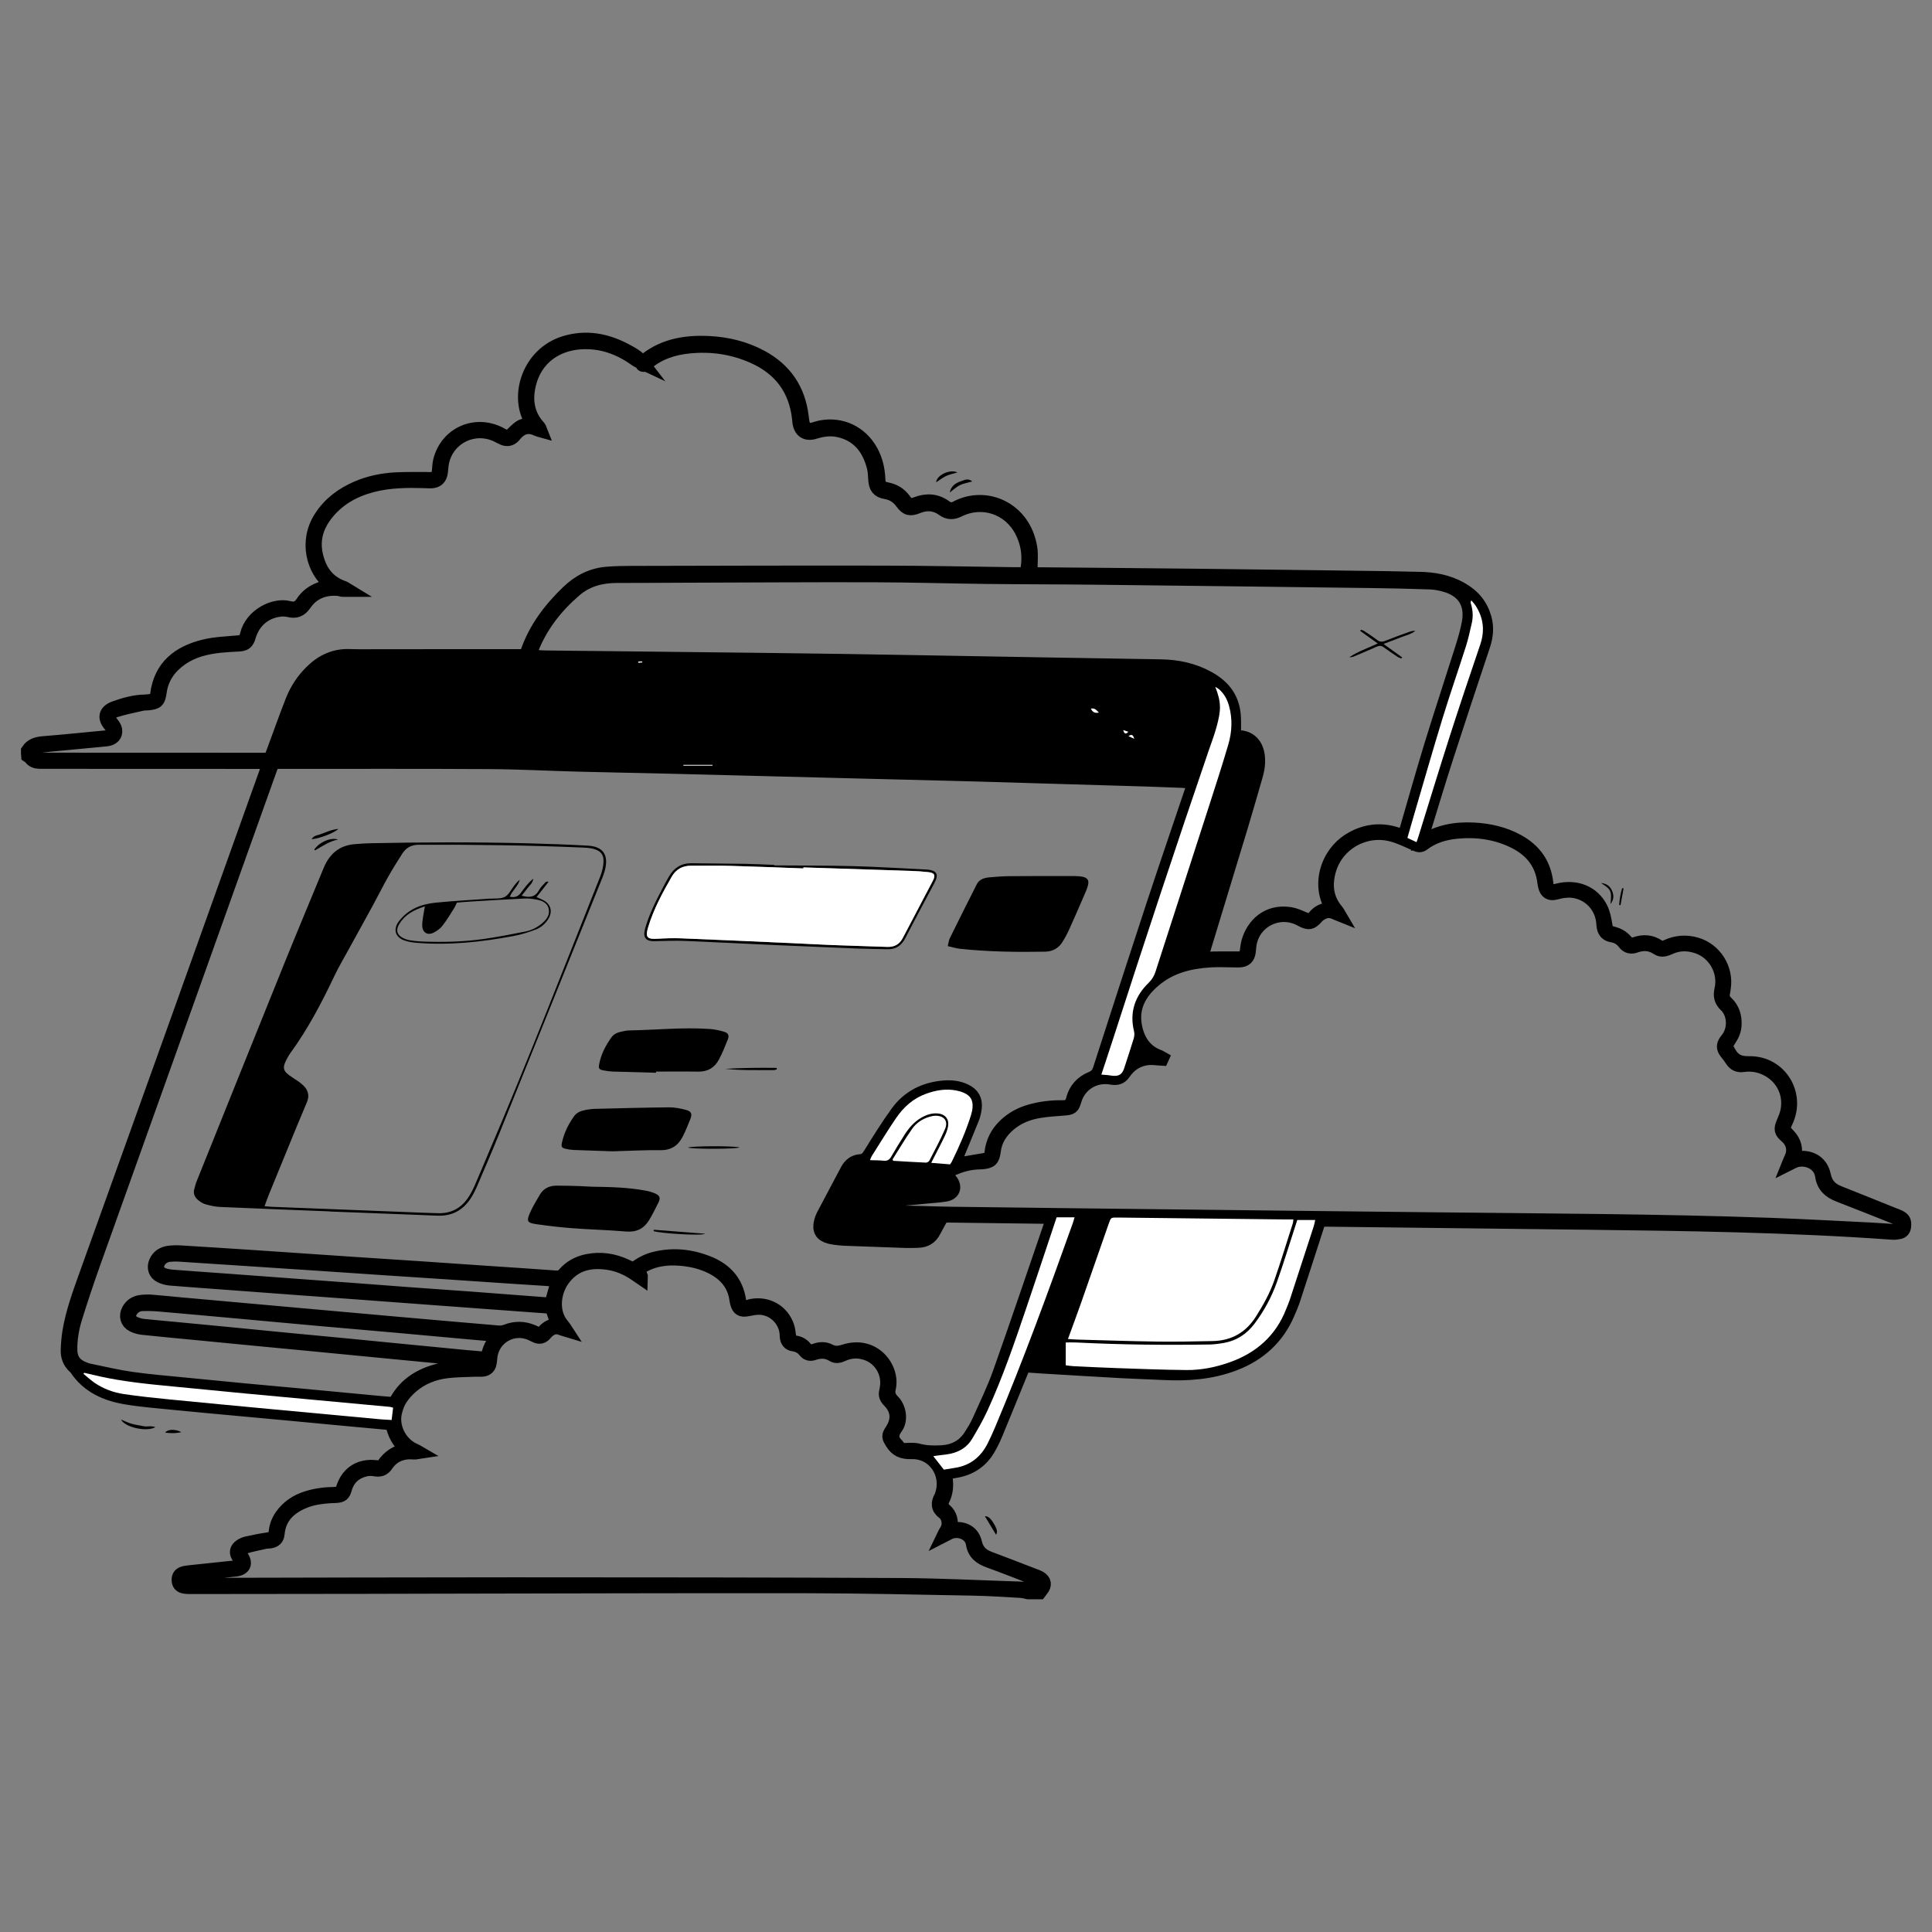 <?xml version="1.0" encoding="utf-8"?>
<!-- Generator: Adobe Illustrator 24.0.2, SVG Export Plug-In . SVG Version: 6.00 Build 0)  -->
<svg version="1.1" id="Layer_1" xmlns="http://www.w3.org/2000/svg" xmlns:xlink="http://www.w3.org/1999/xlink" x="0px" y="0px"
	 viewBox="0 0 700 700" style="enable-background:new 0 0 700 700;" xml:space="preserve">
<rect x="0" y="0" width="700" height="700" fill="#808080" stroke="none"/>
<style type="text/css">
	.st0{stroke:#000000;stroke-width:0.75;stroke-miterlimit:10;}
	.st1{stroke:#000000;stroke-width:5;stroke-miterlimit:10;}
	.st2{fill:#FFFFFF;}
</style>
<path class="st1" d="M10.09,272c1.33-2.07,3.34-2.58,5.67-2.77c7.22-0.58,14.43-1.32,21.64-2.01c0.61-0.06,1.23-0.09,1.81-0.27
	c1.65-0.51,2.22-2.24,1.24-3.66c-0.13-0.19-0.3-0.34-0.45-0.51c-2.39-2.73-1.86-5.03,1.57-6.28c3.59-1.31,7.26-2.31,11.13-2.37
	c0.68-0.01,1.37-0.11,2.04-0.22c1.31-0.2,2-1.01,2.16-2.3c1.29-10.18,7.96-15.22,17.18-17.45c3.82-0.93,7.84-1.06,11.78-1.42
	c2.58-0.24,3.01-0.42,3.62-2.9c1.73-6.98,9.93-10.99,15.19-9.6c2.26,0.6,3.67,0.02,4.97-1.98c2.09-3.23,5.35-4.9,9.08-5.65
	c0.49-0.1,0.98-0.16,1.77-0.28c-0.46-0.48-0.68-0.77-0.96-0.99c-5.87-4.63-9.02-15.03-3.32-23.86c3.21-4.98,7.73-8.35,13.1-10.68
	c4.53-1.96,9.31-2.92,14.21-3.17c3.58-0.18,7.17-0.09,10.75-0.12c0.61,0,1.22,0.06,1.83,0.02c1.91-0.13,2.68-0.92,2.88-2.86
	c0.13-1.28,0.15-2.6,0.47-3.84c2.5-9.64,12.62-14.18,21.53-9.71c0.54,0.27,1.06,0.62,1.62,0.84c1.09,0.44,2.05,0.24,2.93-0.61
	c3.3-3.21,3.32-3.19,7.36-3.64c-0.09-0.29-0.12-0.59-0.26-0.82c-5.85-9.43-0.95-24.7,11.9-28.66c7.61-2.35,14.95-1.07,21.9,2.59
	c2.34,1.24,4.73,2.47,6.4,4.66c-0.8-0.38-1.68-0.65-2.38-1.16c-6.08-4.38-12.78-6.79-20.35-6.23c-8.49,0.63-16.08,5.54-18.4,15.17
	c-1.39,5.74-0.59,11.06,3.58,15.57c0.2,0.22,0.26,0.58,0.46,1.08c-0.5-0.14-0.72-0.17-0.91-0.27c-3.05-1.51-5.54-1.08-7.84,1.36
	c-0.31,0.33-0.59,0.71-0.9,1.04c-1.07,1.13-2.35,1.36-3.76,0.78c-0.77-0.32-1.49-0.76-2.25-1.12c-8.13-3.86-17.48,0.48-19.74,9.2
	c-0.34,1.31-0.39,2.71-0.55,4.07c-0.26,2.3-1.44,3.42-3.73,3.47c-0.69,0.02-1.37-0.05-2.06-0.07c-6.42-0.18-12.83-0.16-19.1,1.48
	c-6.76,1.76-12.6,5.03-16.9,10.65c-3.26,4.26-4.68,9.06-3.52,14.41c1.24,5.73,4.19,10.09,10.01,12.05c0.31,0.1,0.58,0.34,1.32,0.79
	c-0.98,0-1.4,0.04-1.81-0.01c-0.53-0.07-1.04-0.29-1.56-0.33c-5.03-0.38-9.22,1.31-12.09,5.5c-1.49,2.17-3.21,2.81-5.65,2.21
	c-0.95-0.23-1.98-0.3-2.95-0.21c-5.7,0.57-9.9,4.1-11.52,9.6c-0.7,2.35-1.44,2.92-3.89,3.06c-2.13,0.12-4.27,0.21-6.4,0.43
	c-5.14,0.54-10.1,1.69-14.4,4.74c-4.16,2.95-6.93,6.8-7.64,11.98c-0.45,3.3-1.04,3.84-4.3,4.16c-0.68,0.07-1.39,0-2.05,0.16
	c-3.26,0.75-6.56,1.37-9.74,2.39c-2.83,0.91-3.07,2.48-1.18,4.82c0.51,0.63,1.01,1.39,1.14,2.15c0.31,1.93-0.97,3.3-3.26,3.53
	c-6.23,0.62-12.46,1.16-18.69,1.77c-2.2,0.21-4.41,0.41-6.57,0.8c-1.27,0.23-1.84,1.17-1.81,2.3c0.03,1.2,0.81,2.12,2.1,2.34
	c0.6,0.1,1.22,0.07,1.83,0.07c26.79,0.01,53.59,0.03,80.38,0.03c0.74,0,1.48-0.07,2.23-0.11c0.38-1.01,0.71-1.86,1.03-2.71
	c2.28-6.15,4.47-12.33,6.86-18.43c1.6-4.08,3.99-7.72,7.17-10.79c3.79-3.65,8.19-5.72,13.58-5.53c3.74,0.13,7.48,0.05,11.22,0.05
	c16.95,0,33.89-0.01,50.84-0.02c0.6,0,1.2-0.06,1.78-0.1c0.2-0.43,0.4-0.77,0.52-1.12c2.94-8.68,8.3-15.73,14.82-21.99
	c3.91-3.76,8.52-6.18,13.98-6.64c2.96-0.25,5.94-0.31,8.91-0.31c30.61-0.06,61.22-0.16,91.83-0.1c15.72,0.03,31.45,0.37,47.17,0.57
	c1.36,0.02,2.72,0,4.17,0c1.33-5.54,0.81-10.64-1.67-15.52c-4.35-8.55-14.21-11.88-22.81-7.64c-2.08,1.03-3.83,1.04-5.74-0.34
	c-2.82-2.04-5.9-2.26-9.12-0.95c-2.78,1.13-4,0.83-5.72-1.53c-1.47-2.02-3.34-3.24-5.82-3.67c-2.81-0.49-3.76-1.81-3.91-4.75
	c-0.08-1.52-0.16-3.07-0.54-4.53c-1.78-6.75-5.59-11.64-12.77-13.18c-2.9-0.62-5.74-0.22-8.57,0.66c-3.18,0.98-5.18-0.4-5.61-3.71
	c-0.05-0.38-0.06-0.76-0.1-1.14c-1.14-10.55-6.59-17.98-16.22-22.37c-7.47-3.4-15.33-4.57-23.45-3.78
	c-5.79,0.56-11.2,2.28-15.71,6.2c-0.23,0.2-0.49,0.45-0.76,0.49c-0.66,0.09-0.75-0.32-0.57-0.86c6.87-6.06,15.14-7.56,23.92-7.15
	c6.7,0.32,13.13,1.85,19.09,5.06c8.62,4.64,13.53,11.84,14.72,21.56c0.08,0.68,0.16,1.36,0.28,2.04c0.44,2.49,1.63,3.26,4.04,2.61
	c0.81-0.22,1.6-0.52,2.42-0.68c7.55-1.48,14.59,1.83,18.35,8.59c1.74,3.14,2.53,6.52,2.69,10.07c0.12,2.7,0.59,3.23,3.27,3.8
	c2.49,0.53,4.5,1.75,6.02,3.84c1.59,2.19,2.11,2.26,4.6,1.34c3.58-1.33,7.05-1.16,10.22,1.14c1.31,0.95,2.52,1.21,4.01,0.41
	c10.71-5.75,24.6,0.18,26.92,14.43c0.4,2.44,0.11,5,0.12,7.5c0,0.59-0.07,1.19-0.12,1.97c0.85,0.04,1.59,0.1,2.33,0.11
	c19.39,0.18,38.77,0.32,58.16,0.54c22.9,0.26,45.79,0.57,68.69,0.87c3.82,0.05,7.63,0.19,11.45,0.24
	c5.47,0.08,10.62,0.95,15.56,3.78c4.37,2.51,7.1,5.86,8.42,10.54c0.94,3.33,0.59,6.6-0.5,9.89c-4.56,13.67-9.1,27.34-13.52,41.05
	c-2.99,9.28-5.78,18.64-8.65,27.96c-0.22,0.71-0.38,1.44-0.61,2.29c0.38-0.06,0.61-0.04,0.76-0.14c5.63-3.81,11.96-4.86,18.56-4.52
	c5.61,0.29,11.02,1.51,16,4.26c6.03,3.33,9.59,8.32,10.33,15.24c0.29,2.73,1.25,3.29,4.07,2.57c6.68-1.71,12.85,0.77,15.71,6.58
	c0.85,1.73,1.24,3.74,1.56,5.67c0.38,2.33,0.5,2.76,2.73,3.33c1.92,0.49,3.53,1.38,4.8,2.91c0.89,1.07,2.04,1.33,3.31,0.89
	c3.01-1.05,5.84-0.84,8.5,1.01c1.03,0.72,2.02,0.36,3.02-0.1c3.4-1.56,6.92-1.79,10.5-0.78c6.83,1.93,11.22,8.91,10.09,15.92
	c-0.09,0.53-0.12,1.06-0.24,1.58c-0.34,1.47,0.02,2.63,1.16,3.7c2.34,2.17,3.14,4.97,3,8.09c-0.08,1.98-0.86,3.67-1.94,5.29
	c-1.51,2.27-1.26,2.66,0.08,4.92c1.68,2.84,3.82,3.63,7.12,3.57c11.05-0.18,18.07,11.12,13.37,21.12c-1.23,2.61-1.19,2.93,0.82,5
	c2.27,2.33,2.99,5.06,2.09,8.39c0.64-0.06,1.13-0.09,1.62-0.15c4.62-0.53,8.26,1.8,9.18,6.3c0.66,3.2,2.43,5.1,5.36,6.26
	c6.59,2.6,13.16,5.27,19.74,7.91c0.71,0.28,1.44,0.51,2.12,0.85c1.72,0.87,2.04,1.58,1.87,3.5c-0.1,1.15-0.69,1.87-1.76,2.1
	c-0.81,0.18-1.67,0.27-2.49,0.22c-37.1-2.67-74.26-3.19-111.43-3.63c-31.22-0.37-62.43-0.74-93.65-1.1c-0.83-0.01-1.66,0-2.6,0
	c-0.27,0.83-0.51,1.55-0.74,2.26c-2.87,8.85-5.71,17.7-8.61,26.53c-0.57,1.73-1.3,3.42-2.02,5.1c-3.78,8.82-10.31,14.77-19.2,18.23
	c-8.35,3.25-17.04,3.89-25.88,3.44c-5.11-0.26-10.22-0.39-15.32-0.67c-9.75-0.54-19.5-1.14-29.24-1.72
	c-1.97-0.12-3.93-0.27-6.03-0.42c-0.58,1.41-1.12,2.73-1.66,4.06c-2.83,6.92-5.63,13.84-8.5,20.74c-0.76,1.83-1.63,3.62-2.62,5.33
	c-2.59,4.5-6.51,7.17-11.62,8.1c-1.34,0.24-2.68,0.47-4.14,0.72c0.08,0.62,0.14,1.12,0.21,1.63c0.41,2.78,0.26,5.49-1.02,8.04
	c-0.74,1.49-0.62,2.67,0.75,3.83c2.03,1.72,2.47,4.11,2.07,6.77c0.83,0,1.5,0,2.16,0c3.44,0.01,5.95,1.73,6.7,5.06
	c0.67,2.94,2.39,4.6,5.1,5.61c5.43,2.02,10.82,4.14,16.23,6.22c0.64,0.25,1.31,0.45,1.9,0.77c2,1.09,2.26,2.73,0.76,4.5
	c-0.24,0.28-0.44,0.59-0.66,0.88c-1.37,0-2.75,0-4.12,0c-0.89-0.17-1.77-0.45-2.67-0.5c-5.72-0.31-11.43-0.72-17.15-0.82
	c-20.15-0.37-40.3-0.85-60.45-0.88c-45.27-0.07-90.54,0.1-135.81,0.17c-8.24,0.01-16.49,0.04-24.73,0.06
	c-20.92,0.03-41.84,0.05-62.75,0.07c-0.83,0-1.69-0.02-2.49-0.22c-1.06-0.25-1.69-0.99-1.77-2.12c-0.09-1.18,0.29-2.15,1.43-2.6
	c0.69-0.27,1.47-0.38,2.21-0.46c5.54-0.6,11.07-1.18,16.61-1.76c1-0.1,2.05-0.2,2.56-1.21c0.59-1.16-0.38-1.77-1-2.53
	c-1.12-1.4-0.9-2.92,0.59-3.95c0.68-0.47,1.48-0.85,2.27-1.03c2.52-0.56,5.06-1.08,7.62-1.45c2.15-0.32,2.65-0.59,2.88-2.78
	c0.23-2.19,1.02-4.14,2.29-5.9c2.28-3.14,5.38-5.16,9.04-6.31c3.22-1.02,6.54-1.44,9.92-1.49c2.24-0.03,2.54-0.31,3.26-2.43
	c1.81-5.3,6.22-7.98,11.93-7.26c0.95,0.12,1.97,0.18,2.53-0.66c2.04-3.05,4.82-4.99,8.94-5.64c-3.53-2.62-4.94-5.95-5.71-9.54
	c-4.75-0.44-9.23-0.84-13.71-1.26c-7.44-0.69-14.89-1.4-22.33-2.1c-7.22-0.67-14.44-1.33-21.65-2c-7.52-0.7-15.04-1.37-22.56-2.13
	c-5.46-0.55-10.96-0.97-16.36-1.9c-7.18-1.23-13.59-4.09-17.84-10.46c-0.17-0.25-0.4-0.46-0.62-0.66c-1.83-1.65-2.58-3.79-2.49-6.16
	c0.08-2.28,0.27-4.57,0.65-6.82c1.17-6.87,3.55-13.4,5.89-19.93c10.84-30.29,21.75-60.56,32.6-90.85
	c11.06-30.86,22.09-61.74,33.12-92.61c0.3-0.83,0.53-1.67,0.87-2.74c-1.16,0-2,0-2.83,0c-26.11-0.01-52.22-0.02-78.33-0.03
	c-0.76,0-1.53,0.01-2.29-0.02c-1.27-0.06-2.38-0.42-3.15-1.56c-0.19-0.28-0.58-0.43-0.88-0.64C10.09,273.23,10.09,272.62,10.09,272z
	 M176.39,493.21c-5.07-0.49-9.99-0.98-14.92-1.46c-7.06-0.68-14.13-1.35-21.19-2.03c-8.73-0.84-17.47-1.7-26.2-2.54
	c-7.06-0.68-14.13-1.34-21.19-2.02c-7.36-0.71-14.73-1.42-22.09-2.14c-6.38-0.62-12.76-1.2-19.13-1.88c-1.19-0.13-2.42-0.47-3.49-1
	c-2.15-1.07-2.76-3.32-1.62-5.44c0.93-1.73,2.44-2.73,4.36-3c1.27-0.18,2.59-0.22,3.88-0.13c3.42,0.25,6.84,0.63,10.26,0.94
	c11.85,1.07,23.71,2.13,35.56,3.19c13.68,1.23,27.36,2.46,41.03,3.67c13,1.15,25.99,2.29,38.99,3.39c0.93,0.08,1.97-0.11,2.84-0.45
	c3.24-1.25,6.4-1.18,9.57,0.18c0.49,0.21,0.97,0.45,1.46,0.67c0.87,0.39,1.73,0.31,2.29-0.43c1.32-1.77,3.16-2.55,5.23-2.87
	c-0.71-2.12-1.39-4.12-2.1-6.22c-0.18-0.04-0.47-0.15-0.76-0.18c-6.47-0.48-12.94-0.95-19.41-1.42c-6.93-0.51-13.85-1.01-20.78-1.53
	c-9.51-0.7-19.02-1.42-28.54-2.12c-7.08-0.52-14.16-1.02-21.24-1.55c-9.51-0.7-19.02-1.41-28.54-2.12
	c-6.32-0.47-12.64-0.9-18.95-1.43c-1.19-0.1-2.43-0.43-3.5-0.95c-1.99-0.96-2.65-3.01-1.78-5.05c0.89-2.1,2.62-3.16,4.78-3.44
	c1.43-0.19,2.9-0.19,4.34-0.11c8.07,0.48,16.15,1.02,24.22,1.54c4.8,0.31,9.59,0.64,14.39,0.97c8.22,0.56,16.44,1.13,24.67,1.68
	c7.77,0.52,15.53,1.01,23.3,1.53c8.07,0.54,16.14,1.11,24.21,1.66c8.3,0.56,16.6,1.09,24.89,1.7c1.33,0.1,2.27-0.12,3.19-1.18
	c2.21-2.57,5.07-4.11,8.4-4.78c4.89-0.98,9.55-0.25,14.04,1.85c0.88,0.41,1.76,0.84,2.63,1.25c2.36-1.84,4.8-3.21,7.58-3.91
	c6.84-1.72,13.5-0.98,19.94,1.7c5.98,2.49,9.81,6.82,10.81,13.41c0.37,2.44,0.98,2.77,3.4,2.25c0.3-0.06,0.58-0.2,0.88-0.26
	c5.9-1.19,11.37,1.91,13.22,7.56c0.35,1.07,0.45,2.23,0.61,3.36c0.18,1.25,0.66,2.17,2.08,2.31c1.52,0.15,2.76,0.87,3.72,2.03
	c1.02,1.23,2.17,1.41,3.66,0.85c1.68-0.64,3.52-0.7,5.13,0.16c1.84,0.98,3.45,0.78,5.4,0.16c10.94-3.49,17.84,6.39,16.15,13.4
	c-0.45,1.85,0.02,3.28,1.44,4.71c2.4,2.41,3.08,6.88,1.11,9.55c-1.91,2.6-1.62,4.48,0.52,6.49c0.05,0.05,0.09,0.12,0.13,0.19
	c0.66,1.1,1.63,1.45,2.9,1.4c1.52-0.06,3.11-0.19,4.54,0.2c2.79,0.76,5.59,0.78,8.4,0.63c4.44-0.24,8.1-2.07,10.53-5.92
	c1.06-1.68,2.15-3.36,2.95-5.16c2.64-5.91,5.5-11.76,7.66-17.86c6.5-18.32,12.71-36.74,19.02-55.12c0.11-0.31,0.09-0.67,0.15-1.15
	c-13.44-0.17-26.7-0.34-39.93-0.51c-1.1,1.98-2.15,3.76-3.08,5.59c-1.19,2.36-3.1,3.49-5.68,3.58c-1.45,0.05-2.9,0.12-4.35,0.07
	c-6.94-0.23-13.88-0.49-20.82-0.75c-1.14-0.04-2.29-0.07-3.43-0.2c-1.21-0.13-2.44-0.26-3.61-0.58c-2.85-0.77-3.82-2.46-3.14-5.35
	c0.19-0.81,0.48-1.62,0.86-2.36c2.87-5.47,5.79-10.91,8.67-16.37c1.04-1.97,2.63-3.24,4.84-3.39c1.88-0.12,2.68-1.18,3.58-2.63
	c3.14-5.05,6.27-10.12,9.76-14.93c4.08-5.61,9.84-8.52,16.75-9.12c2.7-0.23,5.35,0.02,7.83,1.2c2.73,1.29,3.88,3.29,3.54,6.27
	c-0.15,1.27-0.44,2.57-0.92,3.76c-2.04,5.09-4.17,10.15-6.26,15.22c-0.19,0.45-0.31,0.93-0.5,1.49c0.4,0.04,0.63,0.11,0.83,0.07
	c3.38-0.56,6.75-1.15,10.13-1.71c1.9-0.31,2.5-0.82,2.72-2.77c0.44-3.8,2.07-6.98,4.79-9.63c2.69-2.61,5.88-4.34,9.47-5.32
	c3.7-1.01,7.48-1.49,11.31-1.43c2.6,0.04,3.45-0.82,3.96-2.86c0.92-3.64,3.35-6.2,6.75-7.58c1.81-0.73,2.52-1.85,3.06-3.55
	c6.37-19.73,12.73-39.46,19.22-59.16c4.68-14.19,9.54-28.32,14.31-42.48c0.25-0.75,0.44-1.52,0.63-2.18
	c-1.74-0.15-3.24-0.33-4.75-0.39c-4.27-0.18-8.54-0.34-12.81-0.47c-20.14-0.61-40.28-1.22-60.43-1.79
	c-14.57-0.41-29.15-0.74-43.73-1.11c-21.82-0.56-43.65-1.13-65.47-1.67c-12.06-0.3-24.12-0.51-36.17-0.82
	c-10.68-0.28-21.36-0.86-32.04-0.92c-25.27-0.15-50.54-0.06-75.81-0.07c-0.83,0-1.67,0-2.64,0c-0.35,0.91-0.69,1.75-0.99,2.6
	C76.62,338.27,55.29,397.84,34,457.43c-2.38,6.67-4.63,13.4-6.73,20.17c-1.17,3.78-1.84,7.71-1.74,11.72
	c0.07,2.97,1.45,5.08,4.15,6.29c0.83,0.37,1.69,0.73,2.58,0.91c5.15,1.06,10.28,2.29,15.48,3.03c6.34,0.9,12.74,1.4,19.11,2.04
	c7.21,0.72,14.42,1.43,21.64,2.11c7.29,0.69,14.59,1.33,21.88,2.01c9.04,0.84,18.08,1.71,27.12,2.56c1.81,0.17,3.62,0.3,5.24,0.43
	c0.3-0.28,0.45-0.36,0.51-0.49c3.12-6.12,8.29-9.59,14.73-11.43c4.45-1.27,9.01-1.51,13.61-1.39c0.99,0.03,2,0.11,2.97-0.03
	C175.53,495.23,176.47,494.83,176.39,493.21z M420.93,383.39c-0.04,0.08-0.08,0.16-0.11,0.24c-1.58-0.09-3.18-0.37-4.74-0.23
	c-3.79,0.35-6.78,2.26-8.89,5.39c-1.18,1.75-2.65,2.04-4.54,1.7c-6-1.08-11.59,2.37-13.28,8.16c-0.75,2.56-1.11,2.82-3.83,3.04
	c-2.81,0.23-5.64,0.39-8.43,0.81c-4.29,0.64-8.28,2.12-11.61,5c-2.92,2.52-4.91,5.58-5.39,9.52c-0.38,3.15-1.2,3.88-4.35,4.14
	c-0.61,0.05-1.22,0.04-1.83,0.08c-3,0.17-5.86,1.01-8.6,2.17c-2.2,0.93-2.45,2.23-1.06,4.13c0.09,0.12,0.21,0.22,0.3,0.35
	c1.68,2.32,0.81,4.54-2.07,4.99c-2.33,0.36-4.7,0.51-7.05,0.73c-4.86,0.46-9.73,0.87-14.58,1.39c-0.77,0.08-1.59,0.54-2.2,1.05
	c-1.28,1.07-0.99,2.6,0.58,3.21c0.69,0.26,1.49,0.34,2.24,0.32c1.97-0.05,3.94-0.32,5.91-0.29c5.64,0.09,11.29,0.35,16.93,0.43
	c16.41,0.23,32.82,0.42,49.23,0.61c29.37,0.34,58.75,0.67,88.12,1c12.98,0.15,25.95,0.28,38.93,0.42c40.38,0.45,80.77,0.55,121.13,2
	c12.13,0.44,24.24,1.12,36.37,1.71c2.74,0.13,5.48,0.39,8.22,0.54c1.67,0.09,2.7-0.47,3.01-1.51c0.32-1.09-0.38-2.28-1.87-3.04
	c-0.75-0.38-1.53-0.68-2.31-0.99c-6.31-2.5-12.61-5.02-18.93-7.46c-3.3-1.27-5.55-3.25-6.09-6.99c-0.75-5.21-6.93-7.08-10.7-4.99
	c-0.44,0.24-0.89,0.45-1.41,0.71c0.58-1.46,1.36-2.71,1.55-4.04c0.35-2.41-0.58-4.46-2.46-6.08c-1.82-1.57-1.99-2.45-1.12-4.61
	c0.4-0.99,0.86-1.96,1.18-2.97c2.16-6.69-0.84-13.65-7.15-16.75c-2.69-1.32-5.51-1.78-8.45-1.36c-1.81,0.26-3.1-0.32-4.08-1.85
	c-0.65-1.02-1.42-1.98-2.17-2.94c-0.97-1.25-1-2.5-0.11-3.79c0.3-0.44,0.65-0.85,0.96-1.29c2.45-3.47,2.18-8.88-0.91-11.82
	c-1.81-1.73-2.1-3.47-1.59-5.75c1.48-6.56-2.37-13.36-8.73-15.49c-3.28-1.1-6.59-1.15-9.82,0.31c-1.48,0.66-3.03,1.31-4.57,0.27
	c-2.57-1.73-5.23-1.84-8.07-0.82c-1.5,0.54-2.9,0.25-3.9-1.08c-1.17-1.55-2.69-2.46-4.58-2.76c-1.99-0.31-2.84-1.6-3.06-3.45
	c-0.07-0.61-0.09-1.22-0.17-1.82c-0.76-5.45-4.76-9.7-10.16-10.71c-2.37-0.44-4.69-0.07-7.01,0.55c-2.12,0.57-3.35-0.29-3.84-2.42
	c-0.1-0.45-0.2-0.9-0.25-1.35c-0.82-6.89-4.61-11.64-10.67-14.7c-6.66-3.36-13.79-4.32-21.15-3.61c-4.37,0.43-8.54,1.69-12.11,4.4
	c-0.96,0.73-1.71,0.51-2.71,0.07c-2.85-1.26-5.69-2.67-8.69-3.45c-9.72-2.51-19.77,3.2-22.56,12.72
	c-1.59,5.43-1.07,10.58,2.81,15.04c0.17,0.2,0.28,0.45,0.64,1.06c-0.72-0.29-1.06-0.4-1.37-0.56c-2.2-1.08-4.15-0.47-5.96,0.92
	c-0.42,0.32-0.75,0.75-1.12,1.14c-1.58,1.62-2.4,1.78-4.46,0.84c-0.42-0.19-0.81-0.43-1.22-0.63c-7.6-3.85-16.65,0.64-18.14,9.02
	c-0.17,0.97-0.18,1.97-0.33,2.95c-0.31,2.05-1.28,2.95-3.31,3.09c-0.68,0.05-1.37-0.01-2.06-0.01c-2.82-0.01-5.66-0.16-8.47,0
	c-7.53,0.44-14.64,2.18-20.55,7.24c-5.21,4.45-8.21,9.87-6.75,16.92c1.05,5.06,3.71,8.98,8.84,10.78
	C420.45,383.07,420.68,383.25,420.93,383.39z M341.99,556.33c0.4-0.82,0.53-1.23,0.77-1.55c1.66-2.21,0.82-5.49-0.78-6.67
	c-2.29-1.69-2.28-3.55-1.06-5.76c0.11-0.2,0.19-0.42,0.26-0.63c2.73-7.75-2.73-15.8-10.93-15.55c-3.34,0.1-5.43-0.79-7.12-3.55
	c-1.16-1.9-1.36-2.36-0.06-4.3c2.54-3.79,2.25-7.58-0.91-10.75c-1.01-1.01-1.51-2.07-1.12-3.48c0.12-0.44,0.16-0.9,0.24-1.35
	c0.89-5.39-2.31-10.72-7.49-12.41c-2.78-0.91-5.55-0.84-8.26,0.36c-1.19,0.53-2.44,1.05-3.71,0.26c-2.25-1.41-4.57-1.45-7.02-0.6
	c-1.15,0.4-2.27,0.24-3.1-0.81c-1.08-1.39-2.49-2.18-4.25-2.42c-1.49-0.2-2.25-1.18-2.41-2.64c-0.05-0.45-0.04-0.92-0.08-1.37
	c-0.48-5.04-4.67-9.09-9.73-9.24c-1.5-0.04-3.02,0.29-4.5,0.57c-2.13,0.4-3.13-0.17-3.68-2.28c-0.1-0.37-0.2-0.74-0.25-1.12
	c-0.71-5.66-3.98-9.41-8.92-11.91c-3.74-1.89-7.75-2.77-11.88-3.05c-4.32-0.29-8.54,0.21-12.46,2.23c-1.11,0.57-2.23,1.17-2.96,2.09
	c0.4,1.08,1.81,1.14,1.73,2.65c-0.8-0.55-1.35-0.92-1.91-1.3c-3.06-2.12-6.41-3.59-10.07-4.14c-6.72-1-12.57,0.39-16.67,6.39
	c-2.9,4.25-4.11,11.61,0.44,16.57c0.24,0.26,0.39,0.59,0.81,1.23c-0.79-0.24-1.2-0.34-1.59-0.5c-1.85-0.78-3.43-0.25-4.86,0.97
	c-0.4,0.34-0.74,0.77-1.1,1.16c-0.88,0.95-1.91,1.2-3.11,0.66c-0.56-0.25-1.1-0.52-1.65-0.78c-6.7-3.16-14.35,1.31-14.92,8.7
	c-0.05,0.68-0.13,1.37-0.27,2.04c-0.27,1.38-1.21,2.1-2.54,2.24c-0.83,0.09-1.68-0.02-2.52,0.02c-3.42,0.15-6.87,0.13-10.27,0.53
	c-4.86,0.57-9.34,2.31-13.07,5.56c-1.48,1.29-2.84,2.8-3.91,4.44c-0.9,1.38-1.48,3.05-1.9,4.67c-1.44,5.56,1.85,11.87,7.2,14.05
	c0.41,0.17,0.78,0.43,1.16,0.65c-1.34,0.22-2.55-0.04-3.74,0.05c-3.31,0.23-6,1.73-7.84,4.52c-1.04,1.58-2.34,1.94-4.12,1.63
	c-1.09-0.19-2.3-0.22-3.37,0.03c-3.78,0.88-6.37,3.11-7.46,6.94c-0.6,2.11-1.18,2.54-3.39,2.69c-0.69,0.05-1.37,0.03-2.06,0.08
	c-3.13,0.22-6.24,0.6-9.17,1.78c-5.36,2.16-9.22,5.59-9.79,11.78c-0.16,1.76-1.04,2.53-2.8,2.83c-0.52,0.09-1.08,0.02-1.59,0.13
	c-2.59,0.59-5.23,1.05-7.75,1.87c-2.02,0.66-2.18,1.72-0.94,3.47c1.74,2.46,0.83,4.39-2.19,4.7c-5.61,0.58-11.23,1.18-16.84,1.81
	c-0.82,0.09-1.67,0.29-2.39,0.68c-0.97,0.52-1,1.86-0.08,2.47c0.48,0.32,1.12,0.49,1.71,0.52c1.22,0.07,2.44,0,3.66,0
	c38.17-0.07,76.34-0.2,114.5-0.2c46.87,0.01,93.74,0.03,140.61,0.26c14.42,0.07,28.84,0.84,43.25,1.29
	c1.83,0.06,3.66,0.18,5.49,0.22c0.78,0.02,1.56-0.16,1.83-1.06c0.27-0.93-0.1-1.67-0.88-2.16c-0.58-0.36-1.22-0.62-1.86-0.87
	c-5.34-2.05-10.65-4.17-16.03-6.11c-3.1-1.12-5.33-2.77-5.87-6.27c-0.59-3.84-5.38-5.59-8.7-3.87
	C343.33,555.65,342.89,555.87,341.99,556.33z M447.13,266.91c1.36,0.16,2.7,0.09,3.87,0.49c2.99,1.03,4.37,3.42,4.76,6.42
	c0.32,2.46-0.03,4.87-0.72,7.23c-1.75,6-3.44,12.01-5.25,18c-4.72,15.61-9.49,31.21-14.24,46.82c-0.15,0.48-0.22,0.98-0.37,1.7
	c1.7-0.13,3.2-0.31,4.71-0.34c2.98-0.05,5.95,0.03,8.93-0.02c1.91-0.03,2.57-0.7,2.87-2.56c0.18-1.13,0.27-2.28,0.58-3.37
	c1.71-6.1,6.95-11.44,15.2-10.12c1.69,0.27,3.33,1.03,4.93,1.71c1.98,0.84,2.57,0.85,3.96-0.83c1.31-1.57,2.94-2.36,4.93-2.56
	c0.41-0.04,0.81-0.12,1.17-0.18c-0.67-1.79-1.47-3.37-1.87-5.05c-1.86-7.77,1.97-16.28,9.05-20.3c5.18-2.95,10.62-3.58,16.32-1.77
	c0.91,0.29,1.84,0.54,2.87,0.83c0.28-0.91,0.52-1.62,0.73-2.35c2.97-10.17,5.81-20.38,8.92-30.51c3.65-11.88,7.56-23.67,11.3-35.52
	c0.92-2.9,1.76-5.85,2.33-8.84c1.35-7.08-1.73-11.94-8.65-13.84c-1.68-0.46-3.44-0.82-5.17-0.88c-7.25-0.25-14.49-0.42-21.74-0.51
	c-33.28-0.43-66.56-0.84-99.84-1.21c-13.05-0.15-26.11-0.12-39.16-0.27c-13.66-0.16-27.32-0.58-40.99-0.61
	c-22.82-0.06-45.65,0.09-68.47,0.16c-8.17,0.02-16.34,0.1-24.5,0.09c-5.69-0.01-10.94,1.35-15.29,5.1
	c-6.92,5.96-12.43,13-15.76,21.6c-0.26,0.68-0.44,1.39-0.74,2.35c2.07,0.15,3.88,0.38,5.69,0.4c7.17,0.11,14.35,0.16,21.52,0.24
	c38.31,0.45,76.62,0.77,114.93,1.5c28.85,0.55,57.7,0.98,86.55,1.48c6.1,0.1,11.82,1.26,17.32,4.3c5.86,3.25,9.05,7.75,9.31,14.36
	C447.21,262.32,447.13,264.6,447.13,266.91z M386.94,485.14c1.35,0.09,2.32,0.19,3.29,0.21c9.69,0.26,19.37,0.6,29.06,0.73
	c6.71,0.09,13.42-0.05,20.13-0.19c6.76-0.14,11.95-3.08,15.6-8.83c2.67-4.2,5.08-8.54,6.71-13.23c2.38-6.83,4.49-13.76,6.7-20.65
	c0.11-0.35,0.1-0.73,0.18-1.35c-1.02,0-1.92,0.01-2.81,0c-20.29-0.23-40.59-0.46-60.88-0.69c-2.43-0.03-2.42-0.04-3.21,2.23
	c-3.39,9.71-6.76,19.43-10.17,29.13C390.1,476.59,388.58,480.65,386.94,485.14z M202.2,463.79c-1.48-0.13-3.06-0.29-4.65-0.39
	c-3.5-0.24-7.01-0.43-10.51-0.67c-8.15-0.54-16.29-1.11-24.44-1.65c-7.84-0.52-15.69-1.03-23.53-1.55
	c-8.15-0.54-16.29-1.11-24.44-1.65c-7.84-0.52-15.69-1.03-23.53-1.55c-8.76-0.58-17.51-1.17-26.27-1.72
	c-1.14-0.07-2.29-0.03-3.43,0.08c-1.5,0.15-2.77,0.84-3.67,2.09c-1.41,1.97-0.87,4.17,1.39,5.06c1.11,0.43,2.36,0.61,3.56,0.7
	c7,0.54,14,1.02,21,1.53c7.61,0.56,15.22,1.13,22.83,1.69c6.92,0.51,13.85,1,20.78,1.52c7.23,0.54,14.45,1.11,21.68,1.64
	c7.23,0.53,14.46,1.01,21.69,1.55c9.13,0.68,18.26,1.39,27.39,2.08c0.65,0.05,1.32,0.01,1.65,0.01
	C200.59,469.46,201.37,466.71,202.2,463.79z M180.8,483.81c-1.14-0.14-1.79-0.24-2.45-0.3c-2.36-0.21-4.71-0.4-7.07-0.61
	c-9.34-0.85-18.68-1.72-28.03-2.55c-9.34-0.84-18.69-1.62-28.04-2.46c-9.34-0.84-18.68-1.72-28.03-2.56
	c-9.87-0.9-19.75-1.8-29.63-2.65c-1.97-0.17-3.96-0.21-5.94-0.15c-1.68,0.04-3.09,0.81-4.07,2.22c-1.28,1.85-0.82,3.78,1.24,4.73
	c0.95,0.44,2.02,0.74,3.06,0.86c3.49,0.39,6.99,0.66,10.48,1c6.83,0.65,13.66,1.3,20.5,1.96c7.21,0.7,14.42,1.42,21.63,2.12
	c7.06,0.68,14.12,1.32,21.18,2.01c7.13,0.69,14.27,1.41,21.4,2.1c7.44,0.73,14.88,1.45,22.32,2.16c2.4,0.23,4.81,0.41,7.36,0.63
	C176.92,488.94,178.38,486.41,180.8,483.81z M470.03,442.02c-0.32,0.98-0.64,1.99-0.97,2.99c-2.13,6.52-4.12,13.09-6.42,19.54
	c-1.93,5.4-4.64,10.45-8.11,15.05c-2.84,3.77-6.52,6.16-11.17,6.98c-1.72,0.3-3.48,0.54-5.23,0.56
	c-16.03,0.24-32.06,0.08-48.07-0.73c-1.27-0.06-2.54-0.01-3.92-0.01c0,2.8,0,5.44,0,8.27c0.97,0.11,1.86,0.27,2.76,0.32
	c5.26,0.25,10.52,0.52,15.78,0.7c8.39,0.28,16.78,0.62,25.17,0.7c5.37,0.05,10.62-1.01,15.69-2.81c9.63-3.43,16.7-9.61,20.46-19.28
	c0.44-1.14,0.95-2.25,1.33-3.41c2.9-8.84,5.77-17.68,8.64-26.52c0.23-0.7,0.34-1.44,0.56-2.35
	C474.26,442.02,472.23,442.02,470.03,442.02z M399.04,389.35c0.93,0.07,1.53,0.1,2.12,0.16c0.68,0.08,1.36,0.21,2.04,0.27
	c2.24,0.19,3.39-0.57,4.09-2.73c1.16-3.55,2.34-7.09,3.42-10.66c0.25-0.83,0.38-1.83,0.17-2.66c-1.73-6.97,0.3-12.8,5.32-17.69
	c1.2-1.17,1.95-2.45,2.45-4.01c6.54-20.31,13.14-40.6,19.68-60.9c2.29-7.11,4.59-14.21,6.69-21.37c1.35-4.6,1.56-9.31,0.26-14
	c-0.64-2.33-1.75-4.39-3.58-6c-0.35-0.3-0.78-0.51-1.4-0.9c2.33,5.85,2.02,8.7,0.5,14.38c-0.81,3.01-1.94,5.94-2.95,8.89
	c-11.79,34.46-23.22,69.04-34.39,103.71C402.06,380.25,400.59,384.65,399.04,389.35z M341.98,532.48c1.32-0.21,2.66-0.44,4.01-0.65
	c5.59-0.85,9.44-4.01,11.91-8.97c0.95-1.91,1.83-3.85,2.66-5.82c10.24-24.31,19.27-49.08,28.14-73.9c0.22-0.63,0.38-1.28,0.62-2.09
	c-2.28,0-4.38,0-6.49,0c-3.67,11-7.28,21.92-10.97,32.8c-4.26,12.55-8.54,25.11-14.07,37.18c-1.65,3.59-3.63,7.04-5.67,10.43
	c-1.68,2.8-4.36,4.46-7.52,5.2c-1.62,0.38-3.31,0.48-4.97,0.71c-0.47,0.07-0.94,0.14-1.49,0.23
	C339.45,529.27,340.61,530.75,341.98,532.48z M30.48,497.38c-0.08,0.13-0.16,0.25-0.24,0.38c1.34,1.09,2.61,2.28,4.03,3.25
	c3.2,2.18,6.81,3.51,10.59,4.07c5.5,0.82,11.03,1.39,16.57,1.94c12.21,1.21,24.44,2.35,36.66,3.5c13.06,1.23,26.11,2.44,39.17,3.65
	c1.5,0.14,3,0.2,4.61,0.3c0.19-1.58,0.36-2.98,0.54-4.45c-0.48-0.13-0.83-0.28-1.2-0.31c-8.58-0.8-17.16-1.58-25.74-2.38
	c-8.88-0.82-17.77-1.62-26.65-2.47c-8.81-0.83-17.61-1.71-26.41-2.56c-8.8-0.84-17.61-1.71-26.26-3.62
	C34.27,498.28,32.38,497.82,30.48,497.38z M344.21,421.87c0.28-0.42,0.49-0.65,0.62-0.92c2.73-5.55,5.2-11.2,7.04-17.11
	c0.27-0.87,0.45-1.78,0.51-2.68c0.18-2.62-0.76-4.17-3.18-5.24c-0.83-0.37-1.72-0.62-2.61-0.8c-3.78-0.76-7.45-0.13-11.01,1.14
	c-4.63,1.66-8.15,4.8-10.87,8.77c-3.1,4.53-5.94,9.23-8.88,13.87c-0.23,0.36-0.34,0.79-0.62,1.44c1.82,0.06,3.4,0.03,4.97,0.2
	c1.34,0.14,2.09-0.37,2.74-1.5c1.52-2.64,3.13-5.24,4.76-7.82c1.56-2.47,3.44-4.67,6-6.19c1.88-1.11,3.87-1.8,6.09-1.62
	c2.55,0.2,4.1,1.91,3.77,4.44c-0.16,1.25-0.65,2.51-1.19,3.66c-1.2,2.55-2.53,5.04-3.81,7.56c-0.33,0.66-0.67,1.32-1.14,2.24
	C339.91,421.52,342.09,421.7,344.21,421.87z M513.23,305.14c0.32-0.92,0.58-1.62,0.8-2.33c3.74-12,7.39-24.04,11.24-36.01
	c3.57-11.1,7.28-22.16,11.04-33.2c1.72-5.06,1.21-9.75-1.68-14.19c-0.44-0.67-1.02-1.25-1.53-1.88c-0.26,0.46-0.29,0.77-0.2,1.04
	c0.75,2.38,0.92,4.8,0.36,7.23c-0.65,2.82-1.26,5.66-2.13,8.41c-2.77,8.71-5.79,17.35-8.47,26.09
	c-3.66,11.95-7.08,23.97-10.61,35.96c-0.7,2.4-1.38,4.8-2.11,7.32C511.07,304.12,512.07,304.59,513.23,305.14z M323.5,420.39
	c0.04,0.06,0.08,0.18,0.13,0.18c3.95,0.24,7.89,0.49,11.84,0.66c0.42,0.02,1.06-0.37,1.25-0.75c1.95-3.79,4-7.54,5.67-11.45
	c1.25-2.93-0.43-4.92-3.66-4.78c-0.67,0.03-1.36,0.18-2.01,0.38c-2.57,0.76-4.76,2.22-6.27,4.37c-2.48,3.55-4.69,7.29-7.01,10.95
	C323.4,420.05,323.48,420.24,323.5,420.39z M247.6,277.13c0,0.09,0,0.18,0,0.27c0.64,0,1.28,0,1.92,0c2.87,0,5.75,0,8.62,0
	c0-0.09,0-0.18,0-0.27c-2.61,0-5.22,0-7.83,0C249.41,277.13,248.5,277.13,247.6,277.13z M398.14,258.17
	c-0.84-0.81-1.41-1.74-2.9-1.41C395.88,258.04,396.69,258.5,398.14,258.17z M408.83,265.14c-0.62-0.21-1.24-0.42-1.86-0.63
	C407.26,265.64,407.7,266.33,408.83,265.14z M232.65,240.01c0.05-0.19,0.07-0.24,0.09-0.3c-0.07-0.02-0.14-0.05-0.22-0.05
	c-0.23-0.01-0.46-0.02-0.68-0.01c-0.21,0.01-0.42,0.06-0.63,0.1c0.02,0.13,0.05,0.26,0.07,0.39
	C231.75,240.1,232.22,240.05,232.65,240.01z M410.97,267.68c-0.46-1.41-0.87-1.83-2.11-0.95
	C409.6,267.07,410.09,267.29,410.97,267.68z"/>
<path d="M344.11,178.44c0.38-1.96,1.67-3.3,4.02-4.07c1.24-0.4,2.6-1.26,4.13,0.08c-1.64,0.46-3.14,0.68-4.44,1.31
	C346.56,176.37,345.51,177.41,344.11,178.44z"/>
<path d="M360.89,556.06c-1.33-2.21-2.71-4.48-4.05-6.7c1.17-0.03,2.03,0.66,3.23,2.66C361.3,554.09,361.47,555.07,360.89,556.06z"/>
<path d="M339.2,174.75c0.05-2.52,5.02-4.94,7.69-3.56c-1.52,0.45-2.89,0.7-4.11,1.27C341.53,173.06,340.42,173.96,339.2,174.75z"/>
<path d="M583.49,327.54c0.66-5.04-0.06-5.36-3.43-7.64c2.3,0.29,3.41,1.37,4.06,2.97C584.73,324.38,584.83,325.88,583.49,327.54z"/>
<path d="M588.25,321.88c-0.37,2.03-0.74,4.06-1.1,6.09c-0.17-0.03-0.34-0.06-0.51-0.09c0.17-2.07,0.48-4.11,1.1-6.09
	C587.91,321.82,588.08,321.85,588.25,321.88z"/>
<path class="st2" d="M386.94,485.14c1.64-4.49,3.16-8.55,4.6-12.64c3.41-9.7,6.79-19.42,10.17-29.13c0.79-2.27,0.79-2.25,3.21-2.23
	c20.29,0.24,40.59,0.46,60.88,0.69c0.9,0.01,1.8,0,2.81,0c-0.08,0.62-0.07,1.01-0.18,1.35c-2.21,6.89-4.32,13.81-6.7,20.65
	c-1.63,4.69-4.04,9.03-6.71,13.23c-3.65,5.75-8.85,8.69-15.6,8.83c-6.71,0.14-13.42,0.28-20.13,0.19
	c-9.69-0.13-19.37-0.47-29.06-0.73C389.26,485.33,388.29,485.23,386.94,485.14z"/>
<path class="st2" d="M470.03,442.02c2.2,0,4.23,0,6.5,0c-0.21,0.91-0.33,1.65-0.56,2.35c-2.87,8.85-5.74,17.69-8.64,26.52
	c-0.38,1.16-0.89,2.27-1.33,3.41c-3.76,9.67-10.83,15.85-20.46,19.28c-5.07,1.8-10.32,2.86-15.69,2.81
	c-8.39-0.08-16.78-0.41-25.17-0.7c-5.26-0.18-10.52-0.45-15.78-0.7c-0.9-0.04-1.79-0.2-2.76-0.32c0-2.83,0-5.47,0-8.27
	c1.38,0,2.66-0.06,3.92,0.01c16.02,0.81,32.04,0.97,48.07,0.73c1.75-0.03,3.5-0.26,5.23-0.56c4.65-0.82,8.33-3.21,11.17-6.98
	c3.47-4.61,6.19-9.65,8.11-15.05c2.3-6.46,4.3-13.02,6.42-19.54C469.39,444,469.72,443,470.03,442.02z"/>
<path class="st2" d="M399.04,389.35c1.55-4.7,3.02-9.1,4.44-13.51c11.17-34.67,22.6-69.25,34.39-103.71
	c1.01-2.95,2.14-5.88,2.95-8.89c1.52-5.68,1.83-8.52-0.5-14.38c0.63,0.4,1.06,0.6,1.4,0.9c1.83,1.61,2.94,3.67,3.58,6
	c1.3,4.69,1.09,9.41-0.26,14c-2.11,7.16-4.4,14.27-6.69,21.37c-6.55,20.3-13.14,40.6-19.68,60.9c-0.5,1.56-1.25,2.84-2.45,4.01
	c-5.02,4.89-7.05,10.72-5.32,17.69c0.21,0.83,0.08,1.82-0.17,2.66c-1.08,3.57-2.27,7.11-3.42,10.66c-0.7,2.15-1.85,2.92-4.09,2.73
	c-0.68-0.06-1.36-0.2-2.04-0.27C400.57,389.44,399.98,389.42,399.04,389.35z"/>
<path class="st2" d="M341.98,532.48c-1.36-1.73-2.53-3.21-3.83-4.88c0.55-0.08,1.02-0.16,1.49-0.23c1.66-0.23,3.34-0.33,4.97-0.71
	c3.16-0.74,5.84-2.4,7.52-5.2c2.03-3.39,4.02-6.84,5.67-10.43c5.54-12.07,9.81-24.62,14.07-37.18c3.7-10.89,7.3-21.8,10.97-32.8
	c2.11,0,4.21,0,6.49,0c-0.24,0.81-0.39,1.46-0.62,2.09c-8.87,24.83-17.9,49.6-28.14,73.9c-0.83,1.96-1.71,3.91-2.66,5.82
	c-2.47,4.96-6.33,8.12-11.91,8.97C344.64,532.04,343.3,532.27,341.98,532.48z"/>
<path class="st2" d="M30.48,497.38c1.9,0.44,3.79,0.9,5.69,1.32c8.66,1.91,17.46,2.78,26.26,3.62c8.8,0.84,17.61,1.72,26.41,2.56
	c8.88,0.84,17.77,1.65,26.65,2.47c8.58,0.79,17.16,1.58,25.74,2.38c0.36,0.03,0.72,0.18,1.2,0.31c-0.18,1.47-0.35,2.86-0.54,4.45
	c-1.61-0.1-3.12-0.16-4.61-0.3c-13.06-1.21-26.12-2.42-39.17-3.65c-12.22-1.15-24.44-2.29-36.66-3.5
	c-5.53-0.55-11.07-1.12-16.57-1.94c-3.78-0.56-7.39-1.89-10.59-4.07c-1.42-0.97-2.69-2.16-4.03-3.25
	C30.32,497.63,30.4,497.5,30.48,497.38z"/>
<path class="st2" d="M344.21,421.87c-2.12-0.17-4.3-0.35-6.81-0.55c0.47-0.92,0.81-1.58,1.14-2.24c1.28-2.51,2.61-5,3.81-7.56
	c0.54-1.16,1.03-2.41,1.19-3.66c0.33-2.53-1.22-4.23-3.77-4.44c-2.22-0.18-4.21,0.51-6.09,1.62c-2.56,1.51-4.44,3.71-6,6.19
	c-1.63,2.58-3.24,5.17-4.76,7.82c-0.65,1.13-1.4,1.64-2.74,1.5c-1.56-0.17-3.15-0.14-4.97-0.2c0.27-0.65,0.39-1.08,0.62-1.44
	c2.94-4.64,5.78-9.34,8.88-13.87c2.72-3.97,6.24-7.11,10.87-8.77c3.57-1.28,7.23-1.91,11.01-1.14c0.89,0.18,1.78,0.43,2.61,0.8
	c2.41,1.07,3.35,2.62,3.18,5.24c-0.06,0.9-0.25,1.82-0.51,2.68c-1.84,5.91-4.31,11.57-7.04,17.11
	C344.69,421.22,344.49,421.45,344.21,421.87z"/>
<path class="st2" d="M513.23,305.14c-1.16-0.55-2.16-1.02-3.3-1.56c0.73-2.52,1.41-4.92,2.11-7.32
	c3.52-11.99,6.95-24.01,10.61-35.96c2.68-8.74,5.7-17.38,8.47-26.09c0.88-2.75,1.48-5.59,2.13-8.41c0.56-2.43,0.39-4.85-0.36-7.23
	c-0.09-0.27-0.06-0.57,0.2-1.04c0.51,0.62,1.09,1.2,1.53,1.88c2.89,4.45,3.41,9.13,1.68,14.19c-3.76,11.04-7.47,22.09-11.04,33.2
	c-3.84,11.97-7.5,24-11.24,36.01C513.81,303.52,513.55,304.22,513.23,305.14z"/>
<path class="st2" d="M323.5,420.39c-0.02-0.14-0.1-0.33-0.04-0.43c2.31-3.67,4.53-7.4,7.01-10.95c1.5-2.15,3.7-3.61,6.27-4.37
	c0.65-0.19,1.33-0.35,2.01-0.38c3.23-0.14,4.91,1.85,3.66,4.78c-1.67,3.91-3.72,7.66-5.67,11.45c-0.19,0.38-0.83,0.76-1.25,0.75
	c-3.95-0.17-7.9-0.43-11.84-0.66C323.58,420.57,323.55,420.45,323.5,420.39z"/>
<path class="st2" d="M247.6,277.13c0.9,0,1.81,0,2.71,0c2.61,0,5.22,0,7.83,0c0,0.09,0,0.18,0,0.27c-2.87,0-5.75,0-8.62,0
	c-0.64,0-1.28,0-1.92,0C247.6,277.31,247.6,277.22,247.6,277.13z"/>
<path class="st2" d="M398.14,258.17c-1.44,0.33-2.26-0.13-2.9-1.41C396.72,256.43,397.29,257.36,398.14,258.17z"/>
<path class="st2" d="M408.83,265.14c-1.12,1.19-1.57,0.5-1.86-0.63C407.59,264.72,408.21,264.93,408.83,265.14z"/>
<path class="st2" d="M232.65,240.01c-0.43,0.04-0.9,0.08-1.37,0.13c-0.02-0.13-0.05-0.26-0.07-0.39c0.21-0.03,0.42-0.08,0.63-0.1
	c0.23-0.02,0.46,0,0.68,0.01c0.07,0,0.15,0.03,0.22,0.05C232.72,239.77,232.7,239.83,232.65,240.01z"/>
<path class="st2" d="M410.97,267.68c-0.89-0.4-1.37-0.62-2.11-0.95C410.11,265.86,410.51,266.28,410.97,267.68z"/>
<path d="M43.83,514.33c1.3,0.52,2.56,1.15,3.9,1.54c1.37,0.4,2.82,0.53,4.22,0.86c1.32,0.31,2.75-0.25,4.35,0.35
	C53.23,518.89,45.38,517.24,43.83,514.33z"/>
<path d="M65.71,518.88c-2.27,0.54-4.03,0.4-5.86,0.19C60.7,517.84,63.37,517.68,65.71,518.88z"/>
<path d="M119.48,438.91c-13.27-0.53-26.53-1.03-39.8-1.61c-1.73-0.08-3.47-0.49-5.14-0.94c-0.92-0.25-1.82-0.81-2.58-1.41
	c-1.34-1.05-2.09-2.41-1.54-4.21c0.25-0.8,0.39-1.63,0.7-2.41c10.71-26.66,21.41-53.33,32.18-79.97
	c4.57-11.31,9.31-22.54,13.94-33.82c2.13-5.19,5.77-8.32,11.51-8.71c1.75-0.12,3.5-0.27,5.25-0.31c18.92-0.4,37.85-0.45,56.77,0.01
	c7.4,0.18,14.8,0.45,22.19,0.86c5.51,0.3,7.58,3.29,6.27,8.65c-0.24,0.96-0.55,1.91-0.92,2.83c-12.44,30.9-24.86,61.8-37.34,92.68
	c-2.66,6.57-5.49,13.07-8.27,19.59c-0.54,1.26-1.17,2.49-1.89,3.65c-2.8,4.51-6.84,6.87-12.21,6.67c-9.46-0.34-18.91-0.73-28.36-1.1
	c-3.58-0.14-7.17-0.27-10.75-0.41C119.48,438.92,119.48,438.91,119.48,438.91z M95.85,437.02c1.11,0.1,1.78,0.2,2.46,0.22
	c16.01,0.63,32.02,1.26,48.04,1.88c4.19,0.16,8.39,0.37,12.58,0.45c4.45,0.09,8-1.77,10.53-5.4c1-1.43,1.81-3.01,2.51-4.6
	c1.7-3.83,3.27-7.72,4.92-11.57c14.21-33.22,27.26-66.91,40.6-100.48c0.58-1.47,0.98-3.07,1.14-4.64c0.32-3.11-0.89-4.71-3.96-5.41
	c-1.18-0.27-2.42-0.33-3.63-0.39c-19.75-0.84-39.51-1.08-59.28-1.01c-2.86,0.01-4.63,1.1-6.02,3.25c-1.77,2.75-3.51,5.54-5.12,8.39
	c-1.91,3.38-3.63,6.87-5.49,10.28c-2.91,5.35-5.88,10.67-8.81,16.01c-1.76,3.21-3.62,6.37-5.19,9.67
	c-4.62,9.73-9.61,19.23-15.98,27.96c-0.36,0.49-0.66,1.03-0.96,1.56c-2.12,3.8-1.82,4.9,1.85,7.25c1.34,0.86,2.72,1.73,3.85,2.83
	c1.72,1.66,2.33,3.7,1.33,6.05c-1.2,2.8-2.37,5.6-3.53,8.41c-3.45,8.39-6.89,16.78-10.31,25.18
	C96.88,434.16,96.44,435.44,95.85,437.02z"/>
<path d="M343.4,342.8c0.28-1.12,0.34-2.05,0.72-2.83c3.23-6.56,6.49-13.1,9.8-19.61c0.93-1.83,2.77-2.32,4.63-2.49
	c2.43-0.23,4.87-0.4,7.3-0.42c7.77-0.06,15.55-0.05,23.32-0.04c1.06,0,2.14,0.06,3.17,0.28c1.72,0.38,2.29,1.3,1.87,3.01
	c-0.27,1.1-0.72,2.16-1.18,3.21c-1.81,4.19-3.62,8.39-5.51,12.55c-0.78,1.73-1.66,3.43-2.69,5.02c-1.43,2.18-3.56,3.29-6.18,3.33
	c-10.3,0.18-20.58,0.05-30.83-1.05C346.41,343.61,345.03,343.16,343.4,342.8z"/>
<path d="M221.83,417.14c-3.21-0.11-8.55-0.27-13.88-0.48c-0.98-0.04-1.98-0.18-2.94-0.41c-1.5-0.35-1.74-0.73-1.4-2.28
	c0.75-3.48,2.31-6.6,4.35-9.49c1.05-1.48,2.62-2.04,4.3-2.34c1.05-0.18,2.12-0.35,3.18-0.38c8.99-0.22,17.99-0.46,26.99-0.55
	c2.02-0.02,4.1,0.4,6.07,0.92c2.05,0.54,2.38,1.45,1.59,3.42c-0.85,2.12-1.7,4.25-2.74,6.28c-1.66,3.25-4.21,4.96-8.07,4.9
	C234.17,416.65,229.06,416.95,221.83,417.14z"/>
<path d="M214.53,429.97c6.49,0.09,12.97,0.23,19.37,1.42c1.19,0.22,2.39,0.55,3.49,1.04c1.69,0.75,1.99,1.61,1.17,3.27
	c-1.08,2.18-2.16,4.38-3.43,6.45c-1.88,3.05-4.58,4.37-8.3,4.05c-6.46-0.55-12.95-0.7-19.41-1.19c-4.41-0.33-8.8-0.85-13.18-1.48
	c-3.19-0.46-3.54-1.08-2.24-4.06c0.99-2.29,2.34-4.43,3.59-6.6c1.35-2.34,3.53-3.29,6.14-3.29c2.75,0,5.49,0.08,8.24,0.16
	C211.48,429.79,213,429.89,214.53,429.97z"/>
<path d="M237.69,388.68c-5.26-0.14-10.51-0.27-15.77-0.44c-1.06-0.04-2.13-0.2-3.17-0.4c-1.76-0.33-1.98-0.67-1.61-2.5
	c0.7-3.5,2.33-6.58,4.38-9.47c0.84-1.19,2.11-1.74,3.46-2.06c1.04-0.24,2.1-0.46,3.16-0.47c9.68-0.17,19.34-1.2,29.02-0.52
	c1.8,0.13,3.62,0.51,5.35,1.06c1.39,0.44,1.75,1.35,1.2,2.73c-0.99,2.47-1.99,4.95-3.24,7.3c-1.55,2.91-4.03,4.41-7.46,4.36
	c-5.11-0.09-10.21-0.02-15.32-0.02C237.69,388.38,237.69,388.53,237.69,388.68z"/>
<path d="M280.53,313.55c9.53,0.08,19.07,0.02,28.6,0.27c8.84,0.23,17.68,0.8,26.51,1.22c0.15,0.01,0.3,0.02,0.46,0.03
	c3.33,0.36,4.08,1.78,2.5,4.77c-3.53,6.67-7.12,13.31-10.56,20.02c-1.41,2.75-3.44,4.16-6.54,4.07c-3.58-0.1-7.17-0.1-10.75-0.25
	c-9.91-0.39-19.82-0.81-29.72-1.25c-10.97-0.49-21.94-1.07-32.92-1.52c-3.34-0.14-6.7,0.03-10.05,0.07c-0.15,0-0.3,0.02-0.46,0.03
	c-3.64,0.16-4.81-1.23-3.82-4.72c1.42-5.01,3.75-9.65,6.16-14.25c0.81-1.55,1.62-3.11,2.52-4.61c1.82-3.04,4.44-4.71,8.09-4.66
	c6.56,0.1,13.12,0.11,19.68,0.22c3.43,0.06,6.86,0.25,10.29,0.38C280.54,313.44,280.54,313.5,280.53,313.55z M291.09,314.28
	c0,0.12-0.01,0.24-0.01,0.36c-8.77-0.31-17.53-0.68-26.3-0.92c-4.8-0.13-9.61-0.05-14.42-0.06c-3.1-0.01-5.47,1.35-6.99,4
	c-3.38,5.89-6.61,11.86-8.57,18.41c-1.04,3.47-0.3,4.29,3.25,4.07c2.96-0.18,5.94-0.28,8.91-0.16c13.41,0.53,26.82,1.15,40.23,1.75
	c4.8,0.21,9.6,0.5,14.4,0.68c6.63,0.25,13.26,0.42,19.9,0.67c2.56,0.09,4.4-0.93,5.59-3.2c3.65-6.95,7.32-13.89,10.95-20.85
	c1.01-1.93,0.54-2.8-1.67-3.04c-2.05-0.23-4.11-0.37-6.16-0.44C317.17,315.1,304.13,314.69,291.09,314.28z"/>
<path d="M267.99,415.74c-1.58,0.62-16.98,0.65-18.75,0.04C250.84,415.17,266.18,415.14,267.99,415.74z"/>
<path d="M262.74,387.25c6.22-0.35,12.44-0.42,18.66-0.33c0.02,0.18,0.04,0.35,0.05,0.53c-0.38,0.1-0.76,0.28-1.14,0.28
	C274.46,387.68,268.6,387.89,262.74,387.25z"/>
<path d="M236.87,445.56c6.21,0.48,12.42,0.96,18.63,1.44c-1.43,0.87-16.34-0.15-18.66-0.94
	C236.85,445.9,236.86,445.73,236.87,445.56z"/>
<path d="M122.48,304.18c-3.11,0.63-5.65,2.36-8.29,3.9c-0.05,0.03-0.23-0.15-0.34-0.23C115.54,305.22,119.8,303.27,122.48,304.18z"
	/>
<path d="M112.89,304.08c0.77-1.35,1.93-1.39,2.84-1.69c2.14-0.69,4.18-1.82,6.86-2.07C121.23,301.76,115.62,303.87,112.89,304.08z"
	/>
<path d="M499.18,233.14c-2.35-1.68-4.34-3.11-6.34-4.54c0.08-0.14,0.17-0.29,0.25-0.43c0.37,0.14,0.79,0.21,1.11,0.42
	c1.59,1.05,3.2,2.08,4.71,3.25c0.97,0.75,1.82,0.8,2.93,0.36c2.9-1.16,5.85-2.2,8.78-3.27c0.69-0.25,1.41-0.41,2.21-0.36
	c-1.59,1.26-3.56,1.66-5.37,2.38c-1.91,0.76-3.83,1.47-6.18,2.36c2.43,1.75,4.58,3.31,6.73,4.86c-0.08,0.14-0.17,0.28-0.25,0.41
	c-0.44-0.18-0.93-0.29-1.32-0.55c-1.72-1.14-3.43-2.29-5.09-3.5c-0.84-0.62-1.58-0.66-2.53-0.23c-2.71,1.22-5.46,2.36-8.19,3.52
	c-0.52,0.22-1.07,0.36-1.72,0.29C491.97,236.04,495.47,234.89,499.18,233.14z"/>
<path class="st2" d="M291.09,314.28c13.04,0.42,26.08,0.83,39.11,1.27c2.06,0.07,4.12,0.21,6.16,0.44c2.21,0.25,2.68,1.11,1.67,3.04
	c-3.63,6.96-7.31,13.9-10.95,20.85c-1.19,2.27-3.03,3.29-5.59,3.2c-6.63-0.24-13.27-0.41-19.9-0.67c-4.8-0.18-9.6-0.47-14.4-0.68
	c-13.41-0.6-26.82-1.22-40.23-1.75c-2.96-0.12-5.95-0.01-8.91,0.16c-3.55,0.21-4.29-0.6-3.25-4.07c1.96-6.55,5.19-12.52,8.57-18.41
	c1.52-2.65,3.89-4.01,6.99-4c4.81,0.02,9.62-0.07,14.42,0.06c8.77,0.24,17.53,0.61,26.3,0.92
	C291.08,314.51,291.09,314.4,291.09,314.28z"/>
<path d="M188.99,324.51c2.86,0.84,4.93,0.57,6.31-2.01c0.56-1.05,1.51-1.91,2.32-2.82c0.2-0.23,0.55-0.33,1.13-0.18
	c-1.41,1.8-2.83,3.59-4.36,5.54c0.94,0.41,1.63,0.69,2.3,1.02c2.87,1.43,3.66,4.16,1.97,6.89c-1.12,1.81-2.73,3.17-4.68,3.89
	c-2.49,0.92-5.05,1.75-7.65,2.24c-11.73,2.23-23.55,3.5-35.51,2.51c-1.5-0.12-3.05-0.37-4.46-0.9c-3.28-1.23-3.95-4.16-1.8-6.94
	c3.37-4.37,8.08-6.18,13.3-6.7c6.45-0.65,12.93-0.96,19.4-1.44c1.9-0.14,4.05,0.16,5.62-0.64c1.47-0.75,2.33-2.71,3.46-4.14
	c0.59-0.75,1.18-1.49,1.99-2.08c-0.61,2.37-2.71,3.84-3.61,6.15c1.77,0.39,2.98-0.03,4.03-1.44c1.25-1.68,2.46-3.44,4.47-5.09
	c-0.23,1.72-1.34,2.37-1.98,3.29C190.59,322.57,189.85,323.42,188.99,324.51z M153.95,328.39c-4.15,1.33-7.33,3.09-9.35,6.51
	c-1.24,2.11-0.79,3.8,1.35,4.92c0.8,0.42,1.7,0.72,2.58,0.86c1.5,0.25,3.03,0.4,4.55,0.46c7.49,0.28,14.97,0.11,22.38-0.96
	c4.97-0.72,9.92-1.68,14.85-2.66c2.42-0.48,4.61-1.61,6.45-3.3c1.47-1.35,2.55-2.93,2.02-5.04c-0.52-2.06-2.25-2.81-4.1-3.18
	c-1.49-0.3-3.03-0.53-4.53-0.46c-6.71,0.31-13.41,0.74-20.11,1.14c-1.51,0.09-3.02,0.24-4.5,0.36c-0.39,0.8-0.67,1.52-1.08,2.15
	c-1.35,2.12-2.64,4.29-4.18,6.26c-0.81,1.04-2.01,1.9-3.21,2.49c-2.21,1.08-4.02-0.09-4.09-2.52c-0.03-1.06,0.15-2.12,0.3-3.18
	C153.44,331.14,153.67,330.03,153.95,328.39z"/>
</svg>
